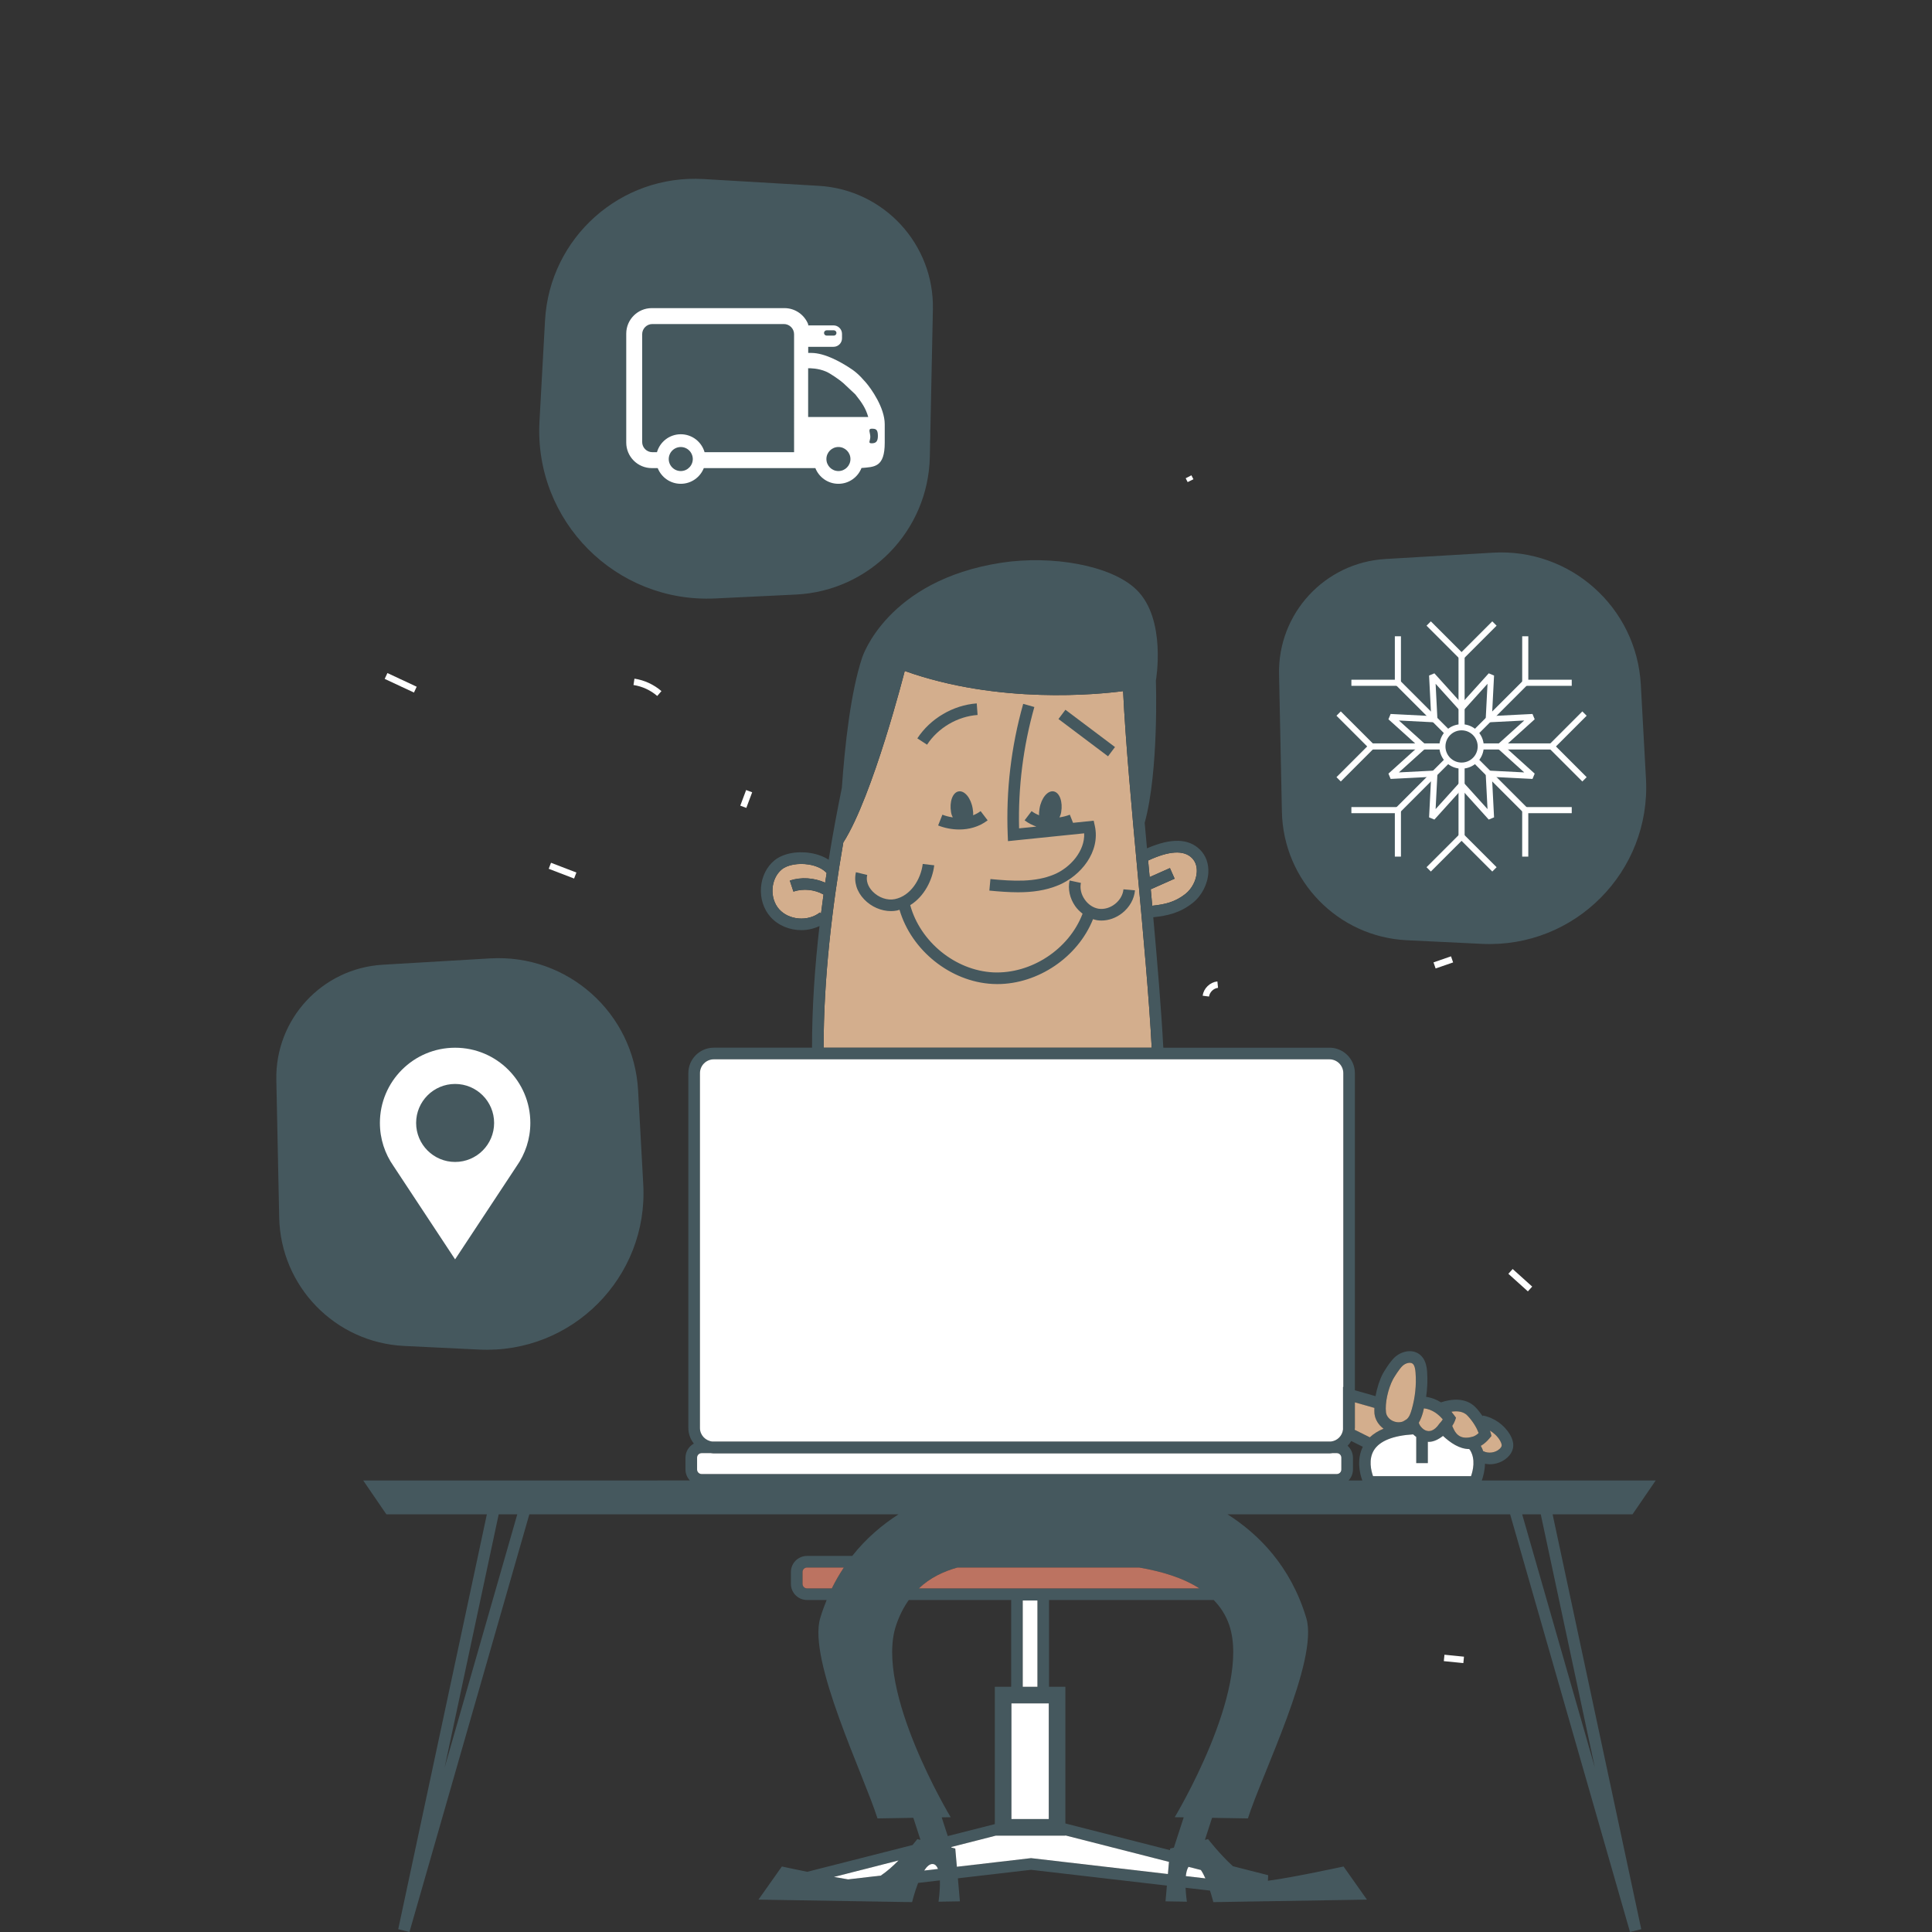<?xml version="1.0" encoding="utf-8"?>
<!-- Generator: Adobe Illustrator 15.1.0, SVG Export Plug-In . SVG Version: 6.00 Build 0)  -->
<!DOCTYPE svg PUBLIC "-//W3C//DTD SVG 1.1//EN" "http://www.w3.org/Graphics/SVG/1.1/DTD/svg11.dtd">
<svg version="1.1" id="Calque_1" xmlns="http://www.w3.org/2000/svg" xmlns:xlink="http://www.w3.org/1999/xlink" x="0px" y="0px"
	 width="300px" height="300px" viewBox="0 0 300 300" enable-background="new 0 0 300 300" xml:space="preserve">
<rect x="0" y="0" width="300" height="300" fill="#333333" stroke="none"/>
<g>
	<defs>
		<rect id="SVGID_1_" x="42.903" y="27.763" width="214.193" height="272.237"/>
	</defs>
	<clipPath id="SVGID_2_">
		<use xlink:href="#SVGID_1_"  overflow="visible"/>
	</clipPath>
</g>
<g>
	<defs>
		<rect id="SVGID_3_" x="42.903" y="27.763" width="214.193" height="272.237"/>
	</defs>
	<clipPath id="SVGID_4_">
		<use xlink:href="#SVGID_3_"  overflow="visible"/>
	</clipPath>
	<path clip-path="url(#SVGID_4_)" fill="#D3AE8D" d="M185.077,133.226c0.692,0.689,0.795,1.583,0.756,2.212
		c-0.074,1.268-0.767,2.59-1.765,3.375c-1.604,1.259-3.155,1.622-5.147,1.828c-0.077-0.852-0.154-1.7-0.231-2.553l3.705-1.647
		l-0.729-1.645l-3.149,1.398c-0.028-0.292-0.055-0.586-0.081-0.878c-0.051-0.563-0.104-1.128-0.156-1.693
		C181.522,132.111,183.818,131.97,185.077,133.226"/>
	<path clip-path="url(#SVGID_4_)" fill="#D3AE8D" d="M127.318,141.687c-1.846,1.442-4.805,1.206-6.333-0.5
		c-0.741-0.83-1.114-2.013-1.022-3.246c0.088-1.184,0.605-2.25,1.416-2.923c0.876-0.73,2.572-1.036,4.224-0.771
		c1.214,0.199,2.192,0.684,2.757,1.312c-0.076,0.502-0.155,0.997-0.229,1.503c-1.717-0.762-3.711-0.913-5.491-0.326l0.563,1.709
		c1.525-0.503,3.271-0.33,4.672,0.455c-0.138,0.991-0.269,1.989-0.395,2.997L127.318,141.687z"/>
	<path clip-path="url(#SVGID_4_)" fill="#D3AE8D" d="M130.947,130.828c4.622-7.245,9.541-26.639,9.541-26.639
		c14.596,5.211,30.089,3.633,33.905,3.129c0.379,7.812,1.33,18.155,2.248,28.163c0.884,9.626,1.791,19.544,2.195,27.208h-50.944
		C127.88,151.889,129.254,140.599,130.947,130.828"/>
	<path clip-path="url(#SVGID_4_)" fill="#45585E" d="M164.388,137.439c3.396-1.424,6.518-5.139,5.612-9.22l-0.174-0.783l-3.204,0.33
		l-0.501-1.262c-0.48,0.192-1.032,0.335-1.61,0.42c0.114-0.222,0.213-0.479,0.269-0.812c0.276-1.624-0.251-3.067-1.179-3.226
		c-0.929-0.158-1.904,1.029-2.18,2.653c-0.072,0.43-0.096,0.771-0.07,1.053c-0.403-0.163-0.797-0.362-1.164-0.643l-1.088,1.431
		c0.576,0.441,1.197,0.744,1.828,0.97l-2.683,0.275c-0.16-6.372,0.637-12.705,2.369-18.842l-1.731-0.49
		c-1.872,6.627-2.682,13.478-2.404,20.361l0.039,0.957l11.833-1.213c0.13,2.734-2.138,5.322-4.658,6.381
		c-2.981,1.25-6.381,1.055-9.898,0.718l-0.168,1.793c1.503,0.143,2.988,0.261,4.448,0.261
		C160.255,138.552,162.371,138.288,164.388,137.439"/>
	<path clip-path="url(#SVGID_4_)" fill="#45585E" d="M173.14,140.37c-0.759,0.598-1.682,0.859-2.522,0.742
		c-0.846-0.128-1.646-0.655-2.193-1.451c-0.551-0.792-0.76-1.727-0.582-2.562l-1.76-0.376c-0.283,1.317,0.03,2.762,0.859,3.961
		c0.325,0.472,0.729,0.858,1.16,1.195c-2.107,5.52-7.98,9.387-13.894,9.111c-5.89-0.308-11.321-4.761-12.868-10.439
		c2.195-1.355,3.459-3.928,3.727-6.187l-1.787-0.211c-0.275,2.338-1.855,4.966-4.337,5.465c-1.168,0.239-2.521-0.235-3.452-1.202
		c-0.736-0.768-1.039-1.696-0.83-2.553l-1.75-0.424c-0.355,1.465,0.111,3.006,1.285,4.222c1.105,1.154,2.66,1.815,4.154,1.815
		c0.321,0,0.64-0.029,0.949-0.094c0.131-0.026,0.246-0.081,0.375-0.115c1.832,6.284,7.885,11.176,14.441,11.52
		c0.248,0.015,0.497,0.021,0.745,0.021c6.339,0,12.516-4.194,14.866-10.084c0.207,0.063,0.411,0.135,0.622,0.166
		c0.225,0.034,0.451,0.053,0.679,0.053c1.126,0,2.272-0.407,3.226-1.158c1.146-0.903,1.87-2.193,1.987-3.536l-1.793-0.158
		C174.374,138.942,173.896,139.774,173.14,140.37"/>
	<path clip-path="url(#SVGID_4_)" fill="#45585E" d="M151.037,125.54c-0.276-1.625-1.252-2.812-2.179-2.653
		c-0.929,0.158-1.456,1.602-1.18,3.226c0.056,0.333,0.153,0.59,0.269,0.812c-0.58-0.085-1.129-0.229-1.611-0.42l-0.664,1.673
		c0.943,0.375,2.088,0.626,3.283,0.626c1.486,0,3.051-0.389,4.406-1.422l-1.09-1.431c-0.368,0.279-0.76,0.48-1.164,0.643
		C151.132,126.312,151.111,125.97,151.037,125.54"/>
	<path clip-path="url(#SVGID_4_)" fill="#45585E" d="M151.798,111.02l-0.13-1.796c-3.673,0.266-7.209,2.348-9.225,5.429l1.508,0.983
		C145.666,113.014,148.674,111.246,151.798,111.02"/>
	
		<rect x="163.897" y="112.981" transform="matrix(0.799 0.601 -0.601 0.799 102.387 -78.561)" clip-path="url(#SVGID_4_)" fill="#45585E" width="9.632" height="1.799"/>
	<path clip-path="url(#SVGID_4_)" fill="#45585E" d="M219.432,222.727c0.153,0.145,0.314,0.279,0.481,0.404v4.058h1.801v-3.313
		c0.019,0.001,0.04,0.01,0.063,0.01c0.034,0.002,0.07,0.004,0.105,0.004c0.729,0,1.502-0.385,2.184-0.921
		c1.156,1.068,2.551,2.037,4.073,2.039c0.042,0.058,0.098,0.108,0.133,0.169c0.887,1.42,0.447,3.188,0.148,4.037h-15.216
		c-0.299-0.849-0.735-2.617,0.147-4.037C214.237,223.75,216.327,222.913,219.432,222.727 M232.921,223.688
		c0.206,0.348,0.29,0.635,0.254,0.828c-0.032,0.142-0.146,0.313-0.329,0.479c-0.642,0.596-1.719,0.743-2.503,0.345l-0.018,0.033
		c-0.094-0.29-0.232-0.576-0.387-0.861c0.486-0.281,0.943-0.675,1.369-1.193l0.283-0.345l-0.105-0.433
		c-0.028-0.128-0.09-0.267-0.134-0.397C231.991,222.526,232.545,223.047,232.921,223.688 M227.876,219.823
		c0.904,0.959,1.459,1.974,1.727,2.699c-0.269,0.264-0.541,0.424-0.822,0.536c-2.359,0.72-2.904-0.791-3.282-1.642
		c0.188-0.288,0.347-0.571,0.435-0.829l0.15-0.438l-0.267-0.378c-0.132-0.183-0.279-0.372-0.439-0.563
		C226.261,219.072,227.231,219.138,227.876,219.823 M220.958,219.313c0.06-0.21,0.097-0.421,0.149-0.632
		c1.293,0.158,2.272,0.936,2.927,1.723c-0.136,0.217-0.315,0.437-0.514,0.647c-1.689,2.485-3.197,0.311-3.206-0.147
		C220.613,220.406,220.801,219.858,220.958,219.313 M216.313,214.163c0.244-0.424,0.958-1.579,1.463-2.061
		c0.473-0.452,1.195-0.62,1.556-0.369c0.353,0.255,0.442,0.938,0.476,1.431c0.141,1.892-0.054,3.794-0.581,5.657
		c-0.22,0.77-0.422,1.237-0.797,1.561c0,0-0.492,0.312-0.573,0.343c-0.565,0.216-1.233,0.146-1.784-0.187
		c-0.488-0.295-0.8-0.747-0.861-1.241C215.046,217.882,215.518,215.678,216.313,214.163 M213.418,218.62
		c-0.001,0.299-0.024,0.61,0.008,0.888c0.11,0.931,0.631,1.757,1.413,2.342c-0.854,0.348-1.564,0.796-2.136,1.34l-2.344-1.171
		c0.008-0.095,0.028-0.187,0.028-0.281v-3.981L213.418,218.62z M185.077,133.226c0.694,0.689,0.795,1.583,0.756,2.212
		c-0.074,1.268-0.767,2.59-1.765,3.375c-1.602,1.259-3.155,1.622-5.147,1.828c-0.077-0.852-0.154-1.7-0.233-2.553l3.709-1.647
		l-0.733-1.645l-3.147,1.398c-0.028-0.292-0.055-0.586-0.081-0.878c-0.051-0.563-0.104-1.128-0.155-1.693
		C181.522,132.111,183.818,131.97,185.077,133.226 M127.317,141.687c-1.845,1.441-4.804,1.206-6.33-0.501
		c-0.741-0.83-1.114-2.012-1.024-3.245c0.088-1.185,0.604-2.25,1.414-2.923c0.879-0.731,2.576-1.037,4.226-0.772
		c1.213,0.2,2.192,0.685,2.757,1.312c-0.077,0.503-0.156,0.998-0.23,1.503c-1.715-0.761-3.709-0.912-5.487-0.325l0.562,1.708
		c1.525-0.502,3.271-0.33,4.67,0.455c-0.136,0.992-0.268,1.989-0.392,2.997L127.317,141.687z M130.946,130.827
		c4.622-7.245,9.542-26.638,9.542-26.638c14.594,5.213,30.087,3.633,33.905,3.128c0.381,7.813,1.33,18.154,2.25,28.163
		c0.884,9.628,1.791,19.544,2.193,27.209h-50.943C127.879,151.889,129.254,140.601,130.946,130.827 M108.688,166.639
		c0-1.185,0.965-2.15,2.15-2.15h95.599c1.187,0,2.151,0.965,2.151,2.15v48.729l-0.048-0.013v6.616
		c-0.112,0.995-0.884,1.764-1.879,1.872h-96.048c-1.074-0.117-1.926-0.998-1.926-2.105V166.639z M207.581,225.643
		c0.388,0,0.703,0.315,0.703,0.703v1.839c0,0.387-0.315,0.703-0.703,0.703h-98.637c-0.387,0-0.699-0.316-0.699-0.703v-1.839
		c0-0.388,0.313-0.703,0.699-0.703h1.442c0.149,0.017,0.297,0.046,0.451,0.046h95.599c0.154,0,0.302-0.029,0.451-0.046H207.581z
		 M209.256,224.499c0.218-0.222,0.399-0.474,0.559-0.742l1.804,0.901c-0.993,2.006-0.466,4.184-0.084,5.229h-2.131
		c0.419-0.446,0.681-1.044,0.681-1.703v-1.839C210.084,225.613,209.759,224.957,209.256,224.499 M157.056,264.503h5.796v17.958
		h-5.796V264.503z M161.094,261.923h-2.278v-13.4h2.278V261.923z M142.676,246.647c1.741-1.651,3.82-2.639,5.999-3.243h28.211
		c3.514,0.604,6.796,1.592,9.358,3.243H142.676z M56.399,229.888l3.6,5.26h15.599l-13.763,64.417L63.58,300l18.615-64.853h57.322
		c-2.462,1.578-4.984,3.674-7.182,6.456h-7.018c-1.381,0-2.505,1.122-2.505,2.502v1.839c0,1.38,1.124,2.503,2.505,2.503h3.047
		c-0.367,0.896-0.707,1.83-1.002,2.817c-1.946,6.508,6.742,24.291,8.895,31.098l5.567-0.093l1.11,3.428l-0.488-0.123
		c0,0-0.285,0.369-0.746,0.921l-16.352,4.157c-2.217-0.45-3.941-0.824-3.941-0.824l-3.631,5.142l23.852,0.392
		c0,0,0.361-1.496,0.938-2.984l3.379-0.393c0.055,1.579-0.215,3.309-0.215,3.309l3.324-0.055l-0.314-3.577l11.354-1.32l21.102,2.45
		l-0.217,2.447l3.322,0.055c0,0-0.154-0.995-0.205-2.164l3.791,0.439c0.325,1,0.517,1.793,0.517,1.793l23.853-0.392l-3.632-5.142
		c0,0-7.945,1.731-11.746,2.213l0.044-0.859l-5.48-1.399c-2.067-1.887-3.855-4.208-3.855-4.208l-0.49,0.123l1.111-3.428l5.565,0.093
		c2.154-6.807,11.018-24.59,9.071-31.098c-2.418-8.086-7.437-13.069-12.23-16.117h43.879L253.106,300l1.747-0.436l-13.764-64.417
		h12.406l3.601-5.26h-27.004c0.213-0.587,0.475-1.53,0.496-2.602c0.242,0.046,0.49,0.085,0.738,0.085
		c0.998,0,1.998-0.362,2.744-1.053c0.466-0.431,0.757-0.916,0.864-1.438c0.134-0.644-0.021-1.354-0.459-2.103
		c-0.897-1.532-2.477-2.646-4.224-2.976l-0.022,0.116c-0.315-0.463-0.656-0.916-1.045-1.327c-1.585-1.689-3.909-1.336-5.437-0.832
		c-0.65-0.416-1.415-0.73-2.298-0.854c0.187-1.287,0.25-2.583,0.153-3.875c-0.068-0.923-0.269-2.068-1.224-2.758
		c-1.225-0.879-2.895-0.38-3.844,0.525c-0.795,0.756-1.695,2.309-1.793,2.482l-0.017,0.028c-0.481,0.912-0.897,2.188-1.135,3.487
		l-3.205-0.914v-49.243c0-2.177-1.773-3.95-3.951-3.95h-25.796c-0.306-5.827-0.9-12.94-1.558-20.255
		c2.213-0.231,4.145-0.67,6.098-2.204c1.406-1.107,2.347-2.902,2.45-4.684c0.085-1.414-0.372-2.689-1.283-3.597
		c-1.785-1.776-4.496-1.834-8.242-0.216c-0.119-1.323-0.24-2.646-0.356-3.961c2.227-8.11,1.738-22.084,1.738-22.084
		s1.688-9.515-2.999-14.099c-3.922-3.838-13.201-5.4-21-4.201c-17.794,2.738-21.601,14.7-21.601,14.7
		c-1.804,5.409-2.71,13.768-3.161,20.245c-0.705,3.441-1.409,7.194-2.05,11.168c-0.771-0.489-1.706-0.854-2.785-1.031
		c-2.195-0.362-4.368,0.086-5.665,1.163c-1.184,0.983-1.934,2.504-2.059,4.174c-0.127,1.718,0.41,3.387,1.477,4.578
		c1.207,1.352,2.997,2.052,4.793,2.052c0.969,0,1.932-0.22,2.815-0.634c-0.713,6.203-1.166,12.62-1.159,18.886h-15.256
		c-2.178,0-3.95,1.773-3.95,3.95v55.099c0,0.919,0.329,1.756,0.856,2.428c-0.77,0.427-1.299,1.239-1.299,2.181v1.839
		c0,0.659,0.261,1.257,0.678,1.703H56.399z M69.041,274.454l8.396-39.307h2.885L69.041,274.454z M125.318,246.647
		c-0.389,0-0.705-0.315-0.705-0.703v-1.839c0-0.387,0.316-0.701,0.705-0.701h5.719c-0.672,1.003-1.304,2.079-1.873,3.243H125.318z
		 M139.147,252.372c0.519-1.545,1.191-2.83,1.97-3.925h15.898v13.476h-2.54v21.322l-7.306,1.857l-0.943-2.905l1.395-0.021
		C147.621,282.176,135.746,262.478,139.147,252.372 M139.525,288.891c-0.861,0.867-1.822,1.729-2.754,2.349l-5.074,0.589
		c-0.689-0.109-1.436-0.237-2.207-0.376L139.525,288.891z M143.507,290.455c0.412-0.631,0.867-1.057,1.349-1.011
		c0.375,0.035,0.626,0.332,0.795,0.763L143.507,290.455z M160.199,288.541l-0.104-0.011l-11.515,1.338l-0.246-2.826l-0.583-0.145
		l-0.032-0.097l6.904-1.762h10.809v-0.033l16.086,4.102l-0.165,1.891L160.199,288.541z M184.133,291.322
		c0.063-0.586,0.192-1.098,0.415-1.44l1.925,0.489c0.252,0.371,0.485,0.822,0.7,1.304L184.133,291.322z M182.41,282.176l1.396,0.021
		l-1.524,4.7l-0.584,0.145l-0.021,0.249l-16.246-4.145v-21.224h-2.538v-13.476h25.567c1.065,1.095,1.907,2.38,2.426,3.925
		C194.284,262.478,182.41,282.176,182.41,282.176 M247.646,274.45l-11.283-39.303h2.886L247.646,274.45z"/>
	<path clip-path="url(#SVGID_4_)" fill="#D3AE8D" d="M232.923,223.688c0.202,0.348,0.288,0.635,0.252,0.828
		c-0.03,0.142-0.146,0.313-0.327,0.479c-0.644,0.596-1.72,0.743-2.507,0.345l-0.016,0.031c-0.092-0.288-0.234-0.574-0.387-0.859
		c0.485-0.281,0.943-0.675,1.369-1.193l0.283-0.343l-0.105-0.435c-0.03-0.126-0.092-0.267-0.132-0.398
		C231.989,222.526,232.547,223.045,232.923,223.688"/>
	<path clip-path="url(#SVGID_4_)" fill="#D3AE8D" d="M227.876,219.823c0.904,0.959,1.461,1.974,1.727,2.699
		c-0.269,0.263-0.543,0.426-0.821,0.535c-2.36,0.721-2.903-0.788-3.281-1.641c0.187-0.288,0.343-0.571,0.434-0.829l0.151-0.438
		l-0.271-0.378c-0.13-0.183-0.279-0.372-0.438-0.563C226.263,219.072,227.233,219.138,227.876,219.823"/>
	<path clip-path="url(#SVGID_4_)" fill="#D3AE8D" d="M220.958,219.313c0.058-0.21,0.097-0.421,0.149-0.63
		c1.293,0.156,2.272,0.934,2.927,1.721c-0.136,0.217-0.316,0.437-0.514,0.647c-1.689,2.485-3.197,0.311-3.204-0.147
		C220.613,220.406,220.801,219.858,220.958,219.313"/>
	<path clip-path="url(#SVGID_4_)" fill="#D3AE8D" d="M216.313,214.163c0.244-0.424,0.956-1.579,1.463-2.061
		c0.471-0.453,1.196-0.62,1.556-0.369c0.353,0.255,0.442,0.938,0.476,1.431c0.143,1.892-0.056,3.794-0.583,5.657
		c-0.218,0.768-0.42,1.239-0.795,1.561c0,0-0.492,0.312-0.573,0.345c-0.565,0.214-1.233,0.144-1.785-0.188
		c-0.485-0.295-0.799-0.747-0.858-1.241C215.046,217.882,215.519,215.678,216.313,214.163"/>
	<path clip-path="url(#SVGID_4_)" fill="#D3AE8D" d="M213.418,218.619c-0.001,0.299-0.024,0.609,0.009,0.889
		c0.109,0.931,0.628,1.757,1.412,2.34c-0.854,0.352-1.563,0.8-2.136,1.34l-2.344-1.169c0.008-0.097,0.028-0.187,0.028-0.281v-3.981
		L213.418,218.619z"/>
	<path clip-path="url(#SVGID_4_)" fill="#FFFFFF" d="M219.432,222.729c0.153,0.145,0.313,0.277,0.481,0.4v4.06h1.801v-3.313
		c0.021,0.001,0.04,0.009,0.062,0.01c0.036,0.002,0.07,0.004,0.106,0.004c0.729,0,1.502-0.387,2.184-0.921
		c1.155,1.066,2.551,2.037,4.073,2.039c0.042,0.058,0.098,0.108,0.133,0.169c0.887,1.42,0.447,3.188,0.148,4.037h-15.216
		c-0.299-0.849-0.736-2.617,0.147-4.037C214.237,223.75,216.327,222.913,219.432,222.729"/>
	<path clip-path="url(#SVGID_4_)" fill="#FFFFFF" d="M108.688,166.639c0-1.185,0.965-2.149,2.152-2.149h95.597
		c1.187,0,2.151,0.964,2.151,2.149v48.729l-0.046-0.014v6.618c-0.114,0.991-0.884,1.76-1.881,1.87h-96.048
		c-1.076-0.117-1.926-1-1.926-2.105V166.639z"/>
	<path clip-path="url(#SVGID_4_)" fill="#FFFFFF" d="M207.581,225.643c0.387,0,0.701,0.315,0.701,0.703v1.839
		c0,0.387-0.314,0.701-0.701,0.701h-98.635c-0.387,0-0.702-0.314-0.702-0.701v-1.839c0-0.388,0.315-0.703,0.702-0.703h1.439
		c0.151,0.018,0.298,0.046,0.452,0.046h95.599c0.154,0,0.302-0.028,0.451-0.046H207.581z"/>
	<path clip-path="url(#SVGID_4_)" fill="#BC7361" d="M142.676,246.647c1.741-1.651,3.82-2.639,5.999-3.243h28.211
		c3.514,0.604,6.796,1.592,9.358,3.243H142.676z"/>
	<path clip-path="url(#SVGID_4_)" fill="#BC7361" d="M125.316,246.647c-0.387,0-0.701-0.315-0.701-0.703v-1.839
		c0-0.387,0.314-0.701,0.701-0.701h5.719c-0.669,1.005-1.301,2.077-1.871,3.243H125.316z"/>
	<rect x="157.056" y="264.503" clip-path="url(#SVGID_4_)" fill="#FFFFFF" width="5.796" height="17.956"/>
	<rect x="158.813" y="248.524" clip-path="url(#SVGID_4_)" fill="#FFFFFF" width="2.278" height="13.398"/>
	<path clip-path="url(#SVGID_4_)" fill="#FFFFFF" d="M139.525,288.891c-0.862,0.868-1.821,1.727-2.756,2.349l-5.072,0.589
		c-0.689-0.109-1.436-0.237-2.207-0.378L139.525,288.891z"/>
	<path clip-path="url(#SVGID_4_)" fill="#FFFFFF" d="M143.507,290.457c0.412-0.633,0.867-1.059,1.349-1.013
		c0.375,0.035,0.626,0.332,0.796,0.765L143.507,290.457z"/>
	<polygon clip-path="url(#SVGID_4_)" fill="#FFFFFF" points="160.199,288.541 160.095,288.53 148.582,289.868 148.334,287.042 
		147.75,286.897 147.719,286.801 154.625,285.039 165.432,285.039 165.432,285.004 181.518,289.108 181.353,290.998 	"/>
	<path clip-path="url(#SVGID_4_)" fill="#FFFFFF" d="M184.133,291.322c0.063-0.586,0.192-1.098,0.413-1.44l1.927,0.491
		c0.25,0.37,0.487,0.82,0.7,1.301L184.133,291.322z"/>
	<path clip-path="url(#SVGID_4_)" fill="none" stroke="#FFFFFF" stroke-miterlimit="10" d="M98.443,105.875
		c1.448,0.22,2.831,0.859,3.939,1.817"/>
	<path clip-path="url(#SVGID_4_)" fill="none" stroke="#FFFFFF" stroke-miterlimit="10" d="M85.382,134.438
		c1.313,0.506,2.628,1.01,3.942,1.514"/>
	<path clip-path="url(#SVGID_4_)" fill="none" stroke="#FFFFFF" stroke-miterlimit="10" d="M222.176,104.108
		c-0.4,0.407-0.804,0.814-1.204,1.221"/>
	<path clip-path="url(#SVGID_4_)" fill="none" stroke="#FFFFFF" stroke-miterlimit="10" d="M222.758,149.91
		c0.905-0.313,1.813-0.625,2.718-0.939"/>
	<path clip-path="url(#SVGID_4_)" fill="none" stroke="#FFFFFF" stroke-miterlimit="10" d="M184.559,74.033
		c0.104,0.202,0.206,0.403,0.306,0.605"/>
	<path clip-path="url(#SVGID_4_)" fill="none" stroke="#FFFFFF" stroke-miterlimit="10" d="M234.553,197.423
		c1.009,0.909,2.02,1.817,3.03,2.729"/>
	<path clip-path="url(#SVGID_4_)" fill="none" stroke="#FFFFFF" stroke-miterlimit="10" d="M224.245,257.443
		c1.011,0.101,2.021,0.202,3.032,0.303"/>
	<path clip-path="url(#SVGID_4_)" fill="none" stroke="#FFFFFF" stroke-miterlimit="10" d="M59.945,104.966
		c1.515,0.708,3.031,1.415,4.546,2.122"/>
	<path clip-path="url(#SVGID_4_)" fill="none" stroke="#FFFFFF" stroke-miterlimit="10" d="M238.741,118.193
		c0.807-0.404,1.617-0.806,2.426-1.209"/>
	<path clip-path="url(#SVGID_4_)" fill="none" stroke="#FFFFFF" stroke-miterlimit="10" d="M189.085,152.893
		c-0.919,0.093-1.721,0.871-1.842,1.786"/>
	<path clip-path="url(#SVGID_4_)" fill="none" stroke="#FFFFFF" stroke-miterlimit="10" d="M116.328,122.851
		c-0.303,0.809-0.606,1.616-0.908,2.425"/>
	<path clip-path="url(#SVGID_4_)" fill="#45585E" d="M215.127,86.802l16.695-0.983c12.01-0.706,22.304,8.481,22.963,20.494
		l0.8,14.615c0.791,14.406-11.057,26.329-25.466,25.634l-11.661-0.563c-10.703-0.519-19.183-9.232-19.406-19.948l-0.443-21.361
		C198.412,95.257,205.707,87.357,215.127,86.802"/>
	<path clip-path="url(#SVGID_4_)" fill="#45585E" d="M59.427,149.802l16.696-0.983c12.008-0.706,22.303,8.481,22.961,20.493
		l0.802,14.616c0.79,14.405-11.058,26.328-25.468,25.634l-11.66-0.564c-10.704-0.517-19.182-9.231-19.405-19.947l-0.445-21.359
		C42.712,158.257,50.007,150.357,59.427,149.802"/>
	
		<line clip-path="url(#SVGID_4_)" fill="none" stroke="#FFFFFF" stroke-width="0.948" stroke-miterlimit="10" x1="226.952" y1="101.925" x2="226.952" y2="112.806"/>
	<polyline clip-path="url(#SVGID_4_)" fill="none" stroke="#FFFFFF" stroke-width="0.948" stroke-miterlimit="10" points="
		232.057,96.82 226.952,101.925 221.846,96.82 	"/>
	
		<line clip-path="url(#SVGID_4_)" fill="none" stroke="#FFFFFF" stroke-width="0.948" stroke-miterlimit="10" x1="240.934" y1="115.908" x2="230.053" y2="115.908"/>
	<polyline clip-path="url(#SVGID_4_)" fill="none" stroke="#FFFFFF" stroke-width="0.948" stroke-miterlimit="10" points="
		246.04,121.014 240.936,115.909 246.04,110.802 	"/>
	
		<line clip-path="url(#SVGID_4_)" fill="none" stroke="#FFFFFF" stroke-width="0.948" stroke-miterlimit="10" x1="226.952" y1="129.892" x2="226.952" y2="119.01"/>
	<polyline clip-path="url(#SVGID_4_)" fill="none" stroke="#FFFFFF" stroke-width="0.948" stroke-miterlimit="10" points="
		221.846,134.996 226.95,129.892 232.057,134.996 	"/>
	
		<line clip-path="url(#SVGID_4_)" fill="none" stroke="#FFFFFF" stroke-width="0.948" stroke-miterlimit="10" x1="212.969" y1="115.908" x2="223.85" y2="115.908"/>
	<polyline clip-path="url(#SVGID_4_)" fill="none" stroke="#FFFFFF" stroke-width="0.948" stroke-miterlimit="10" points="
		207.862,110.802 212.969,115.907 207.862,121.014 	"/>
	
		<line clip-path="url(#SVGID_4_)" fill="none" stroke="#FFFFFF" stroke-width="0.948" stroke-miterlimit="10" x1="236.838" y1="106.021" x2="229.144" y2="113.716"/>
	<polyline clip-path="url(#SVGID_4_)" fill="none" stroke="#FFFFFF" stroke-width="0.948" stroke-miterlimit="10" points="
		244.059,106.021 236.84,106.021 236.84,98.801 	"/>
	
		<line clip-path="url(#SVGID_4_)" fill="none" stroke="#FFFFFF" stroke-width="0.948" stroke-miterlimit="10" x1="236.838" y1="125.796" x2="229.144" y2="118.101"/>
	<polyline clip-path="url(#SVGID_4_)" fill="none" stroke="#FFFFFF" stroke-width="0.948" stroke-miterlimit="10" points="
		236.838,133.016 236.838,125.796 244.059,125.796 	"/>
	
		<line clip-path="url(#SVGID_4_)" fill="none" stroke="#FFFFFF" stroke-width="0.948" stroke-miterlimit="10" x1="217.064" y1="125.796" x2="224.758" y2="118.101"/>
	<polyline clip-path="url(#SVGID_4_)" fill="none" stroke="#FFFFFF" stroke-width="0.948" stroke-miterlimit="10" points="
		209.843,125.796 217.064,125.796 217.064,133.015 	"/>
	
		<line clip-path="url(#SVGID_4_)" fill="none" stroke="#FFFFFF" stroke-width="0.948" stroke-miterlimit="10" x1="217.064" y1="106.021" x2="224.758" y2="113.716"/>
	<polyline clip-path="url(#SVGID_4_)" fill="none" stroke="#FFFFFF" stroke-width="0.948" stroke-miterlimit="10" points="
		217.064,98.8 217.064,106.021 209.843,106.021 	"/>
	
		<circle clip-path="url(#SVGID_4_)" fill="none" stroke="#FFFFFF" stroke-width="0.948" stroke-miterlimit="10" cx="226.952" cy="115.908" r="2.976"/>
	
		<polygon clip-path="url(#SVGID_4_)" fill="none" stroke="#FFFFFF" stroke-width="0.948" stroke-linejoin="bevel" stroke-miterlimit="10" points="
		226.952,109.935 231.523,104.872 231.174,111.685 237.989,111.338 232.923,115.907 237.989,120.479 231.174,120.132 
		231.523,126.945 226.952,121.882 222.38,126.945 222.728,120.132 215.913,120.479 220.979,115.907 215.913,111.338 
		222.728,111.685 222.38,104.872 	"/>
	<path clip-path="url(#SVGID_4_)" fill="#45585E" d="M127.148,28.856l-17.901-1.053c-12.874-0.757-23.911,9.094-24.616,21.971
		L83.77,65.445c-0.846,15.444,11.855,28.228,27.305,27.482l12.502-0.604c11.479-0.555,20.568-9.898,20.807-21.387l0.476-22.901
		C145.069,37.921,137.246,29.45,127.148,28.856"/>
	<path clip-path="url(#SVGID_4_)" fill-rule="evenodd" clip-rule="evenodd" fill="#FFFFFF" d="M131.668,56.948
		c-1.048-0.652-3.529-2.146-5.699-2.146H125.5c0-0.002,0-0.002-0.002-0.004v-0.945h0.158h3.773c0.727,0,1.318-0.592,1.318-1.317
		v-0.691c0-0.726-0.592-1.318-1.318-1.318h-3.932v-0.17c-0.58-1.467-2.015-2.511-3.684-2.511h-20.609
		c-2.182,0-3.961,1.78-3.961,3.959v16.924c0,2.18,1.779,3.958,3.961,3.958h0.926c0.563,1.427,1.951,2.437,3.579,2.437
		c1.626,0,3.015-1.01,3.578-2.437h3.249h6.777h6.184h1.113c0.562,1.427,1.951,2.437,3.579,2.437c1.63,0,3.024-1.019,3.583-2.453
		c2.018-0.178,3.609-0.083,3.609-3.942v-2.853c0-2.567-2.103-5.528-2.945-6.499C133.327,58.098,132.701,57.589,131.668,56.948
		 M128.365,51.289h1.109c0.227,0,0.412,0.186,0.412,0.412c0,0.227-0.186,0.412-0.412,0.412h-1.109c-0.229,0-0.412-0.185-0.412-0.412
		C127.953,51.475,128.137,51.289,128.365,51.289 M107.533,71.673c-0.004,0.022-0.011,0.042-0.016,0.062c0,0,0,0,0,0.002
		c-0.011,0.042-0.022,0.084-0.037,0.125l0,0c-0.004,0.021-0.012,0.038-0.019,0.057c0,0.001,0,0.001,0,0.001
		c-0.017,0.043-0.032,0.084-0.053,0.126c-0.003,0.007-0.007,0.015-0.011,0.023c-0.023,0.052-0.05,0.103-0.079,0.151l0,0
		c-0.007,0.012-0.017,0.025-0.023,0.038l0,0c-0.027,0.043-0.056,0.086-0.088,0.129c-0.005,0.008-0.012,0.017-0.019,0.023v0.002
		c-0.036,0.045-0.074,0.09-0.113,0.134c-0.002,0.001-0.006,0.005-0.009,0.009l0,0c-0.077,0.083-0.162,0.156-0.253,0.225
		c-0.005,0.004-0.01,0.007-0.018,0.013c-0.035,0.025-0.073,0.05-0.111,0.074c-0.01,0.007-0.021,0.012-0.032,0.02
		c-0.036,0.02-0.072,0.04-0.108,0.059c-0.016,0.007-0.032,0.015-0.047,0.022c-0.033,0.016-0.068,0.031-0.104,0.045
		c-0.02,0.009-0.042,0.016-0.064,0.023c-0.031,0.011-0.063,0.021-0.094,0.032c-0.027,0.008-0.057,0.015-0.083,0.02
		c-0.029,0.007-0.057,0.014-0.087,0.022c-0.035,0.005-0.07,0.011-0.105,0.014c-0.023,0.003-0.046,0.009-0.068,0.011
		c-0.061,0.005-0.121,0.01-0.183,0.01s-0.122-0.004-0.182-0.01c-0.024-0.002-0.045-0.007-0.069-0.009
		c-0.035-0.005-0.071-0.011-0.107-0.016c-0.028-0.008-0.055-0.015-0.084-0.022c-0.027-0.005-0.056-0.012-0.083-0.02
		c-0.032-0.011-0.063-0.021-0.096-0.032c-0.021-0.008-0.043-0.015-0.063-0.023c-0.036-0.014-0.07-0.029-0.103-0.045
		c-0.018-0.007-0.033-0.015-0.049-0.024c-0.035-0.018-0.072-0.038-0.107-0.057c-0.012-0.008-0.022-0.013-0.033-0.02
		c-0.037-0.024-0.075-0.048-0.111-0.074c-0.008-0.005-0.012-0.009-0.019-0.014c-0.04-0.029-0.079-0.06-0.115-0.092h-0.001
		c-0.047-0.042-0.094-0.084-0.135-0.131h-0.002c-0.004-0.004-0.008-0.009-0.012-0.013c0,0,0,0-0.002-0.002
		c-0.037-0.042-0.074-0.083-0.107-0.127c0,0,0,0,0-0.002c-0.008-0.007-0.013-0.016-0.018-0.023c-0.002,0-0.002-0.002-0.002-0.002
		c-0.031-0.041-0.061-0.084-0.086-0.127c0,0,0,0-0.002-0.001c-0.008-0.011-0.016-0.024-0.021-0.036l0,0
		c-0.024-0.042-0.047-0.083-0.069-0.126c0-0.002,0-0.002,0-0.002c-0.007-0.016-0.015-0.03-0.021-0.046c0,0,0,0-0.003,0
		c-0.018-0.042-0.034-0.083-0.05-0.126c0,0,0,0,0-0.001c-0.008-0.019-0.015-0.036-0.02-0.057l0,0
		c-0.016-0.041-0.025-0.083-0.036-0.124c0-0.002,0-0.004-0.002-0.004c-0.003-0.02-0.011-0.04-0.015-0.062l0,0
		c-0.011-0.044-0.016-0.089-0.023-0.134c0-0.002,0-0.002,0-0.002c-0.004-0.02-0.008-0.04-0.01-0.06
		c-0.007-0.062-0.01-0.124-0.01-0.189c0-0.003,0-0.007,0-0.011c0-0.058,0.003-0.115,0.008-0.173l0,0
		c0.002-0.018,0.004-0.034,0.006-0.052c0,0,0,0,0-0.002c0.006-0.038,0.012-0.077,0.019-0.115v-0.001
		c0.003-0.019,0.007-0.038,0.011-0.058c0.008-0.038,0.02-0.078,0.03-0.115c0-0.002,0-0.002,0-0.003
		c0.005-0.015,0.009-0.029,0.013-0.043l0,0c0.017-0.049,0.034-0.098,0.053-0.143c0-0.002,0-0.002,0-0.002
		c0.01-0.023,0.02-0.044,0.031-0.068l0,0c0.012-0.025,0.021-0.05,0.035-0.076h0.002c0.012-0.023,0.024-0.048,0.037-0.072l0,0
		c0.014-0.021,0.027-0.043,0.04-0.065c0.002-0.001,0.002-0.001,0.002-0.003c0.015-0.021,0.028-0.045,0.043-0.066
		c0-0.002,0-0.002,0-0.002c0.025-0.034,0.05-0.068,0.077-0.102c0.014-0.019,0.029-0.034,0.043-0.051
		c0.023-0.028,0.047-0.054,0.072-0.081c0.018-0.018,0.036-0.036,0.054-0.052c0.025-0.025,0.052-0.047,0.075-0.07
		c0.018-0.012,0.031-0.025,0.047-0.038c0.035-0.029,0.071-0.056,0.109-0.083c0.014-0.009,0.027-0.019,0.043-0.027
		c0.034-0.023,0.068-0.043,0.104-0.063c0.009-0.005,0.02-0.012,0.03-0.018c0.043-0.024,0.088-0.045,0.133-0.065
		c0.015-0.005,0.027-0.013,0.041-0.018c0.047-0.019,0.097-0.036,0.145-0.053c0.01-0.004,0.018-0.005,0.027-0.007
		c0.047-0.014,0.092-0.027,0.141-0.036c0.009-0.001,0.02-0.005,0.03-0.007c0.052-0.011,0.104-0.019,0.159-0.025
		c0.012,0,0.022-0.002,0.035-0.002c0.057-0.005,0.113-0.009,0.171-0.009s0.114,0.003,0.171,0.009c0.012,0,0.023,0.002,0.034,0.002
		c0.054,0.007,0.108,0.015,0.161,0.025c0.01,0.002,0.021,0.005,0.031,0.007c0.047,0.009,0.092,0.022,0.137,0.035
		c0.01,0.003,0.021,0.005,0.029,0.009c0.049,0.017,0.096,0.032,0.143,0.053c0.014,0.005,0.027,0.012,0.043,0.018
		c0.045,0.02,0.09,0.041,0.133,0.065c0.012,0.005,0.021,0.012,0.034,0.019c0.032,0.019,0.067,0.038,0.099,0.06
		c0.015,0.01,0.031,0.02,0.045,0.031c0.039,0.024,0.074,0.052,0.109,0.081c0.016,0.013,0.031,0.026,0.046,0.04
		c0.025,0.022,0.051,0.043,0.073,0.067c0.021,0.018,0.039,0.036,0.057,0.056c0.025,0.025,0.049,0.051,0.072,0.077
		c0.014,0.019,0.028,0.034,0.043,0.053c0.026,0.034,0.052,0.068,0.076,0.102l0.002,0.002c0.044,0.064,0.086,0.135,0.121,0.207
		c0.013,0.025,0.025,0.05,0.038,0.076v0.002c0.038,0.083,0.069,0.167,0.096,0.255c0,0,0,0,0,0.002
		c0.005,0.016,0.009,0.034,0.013,0.052c0.018,0.065,0.031,0.134,0.041,0.202c0.002,0.012,0.004,0.025,0.006,0.036c0,0,0,0,0,0.002
		c0.002,0.016,0.003,0.034,0.005,0.052c0.006,0.058,0.01,0.115,0.01,0.173C107.577,71.414,107.561,71.546,107.533,71.673
		 M123.303,70.217h-3.988h-6.777h-3.131c-0.46-1.607-1.939-2.786-3.696-2.786s-3.235,1.179-3.697,2.786h-0.715
		c-0.872,0-1.583-0.71-1.583-1.584V51.899c0-0.871,0.711-1.583,1.583-1.583h20.423c0.871,0,1.582,0.712,1.582,1.583V70.217z
		 M130.19,73.145c-1.032,0-1.866-0.836-1.866-1.867c0-1.032,0.834-1.867,1.866-1.867c1.03,0,1.866,0.835,1.866,1.867
		C132.057,72.309,131.221,73.145,130.19,73.145 M129.16,64.753v0.002h-3.672v-7.576c0.311,0,1.546-0.007,2.758,0.509
		c0.637,0.254,2.12,1.288,2.684,1.781l1.881,1.766c1.018,1.289,1.604,2.111,2.009,3.519H129.16z M135.349,68.835
		c-0.624,0-0.208-0.382-0.208-1.004c0-0.625-0.416-1.262,0.208-1.262c0.625,0,0.969,0.067,0.969,1.123
		C136.317,68.594,135.974,68.835,135.349,68.835"/>
	<path clip-path="url(#SVGID_4_)" fill="#FFFFFF" d="M70.67,162.69c-6.451,0-11.68,5.229-11.68,11.681
		c0,2.491,0.785,4.794,2.113,6.69l9.564,14.491l9.545-14.458c1.342-1.902,2.138-4.219,2.138-6.724
		C82.351,167.92,77.121,162.69,70.67,162.69 M70.67,180.427c-3.344,0-6.055-2.711-6.055-6.056s2.711-6.056,6.055-6.056
		s6.056,2.711,6.056,6.056S74.014,180.427,70.67,180.427"/>
</g>
</svg>
